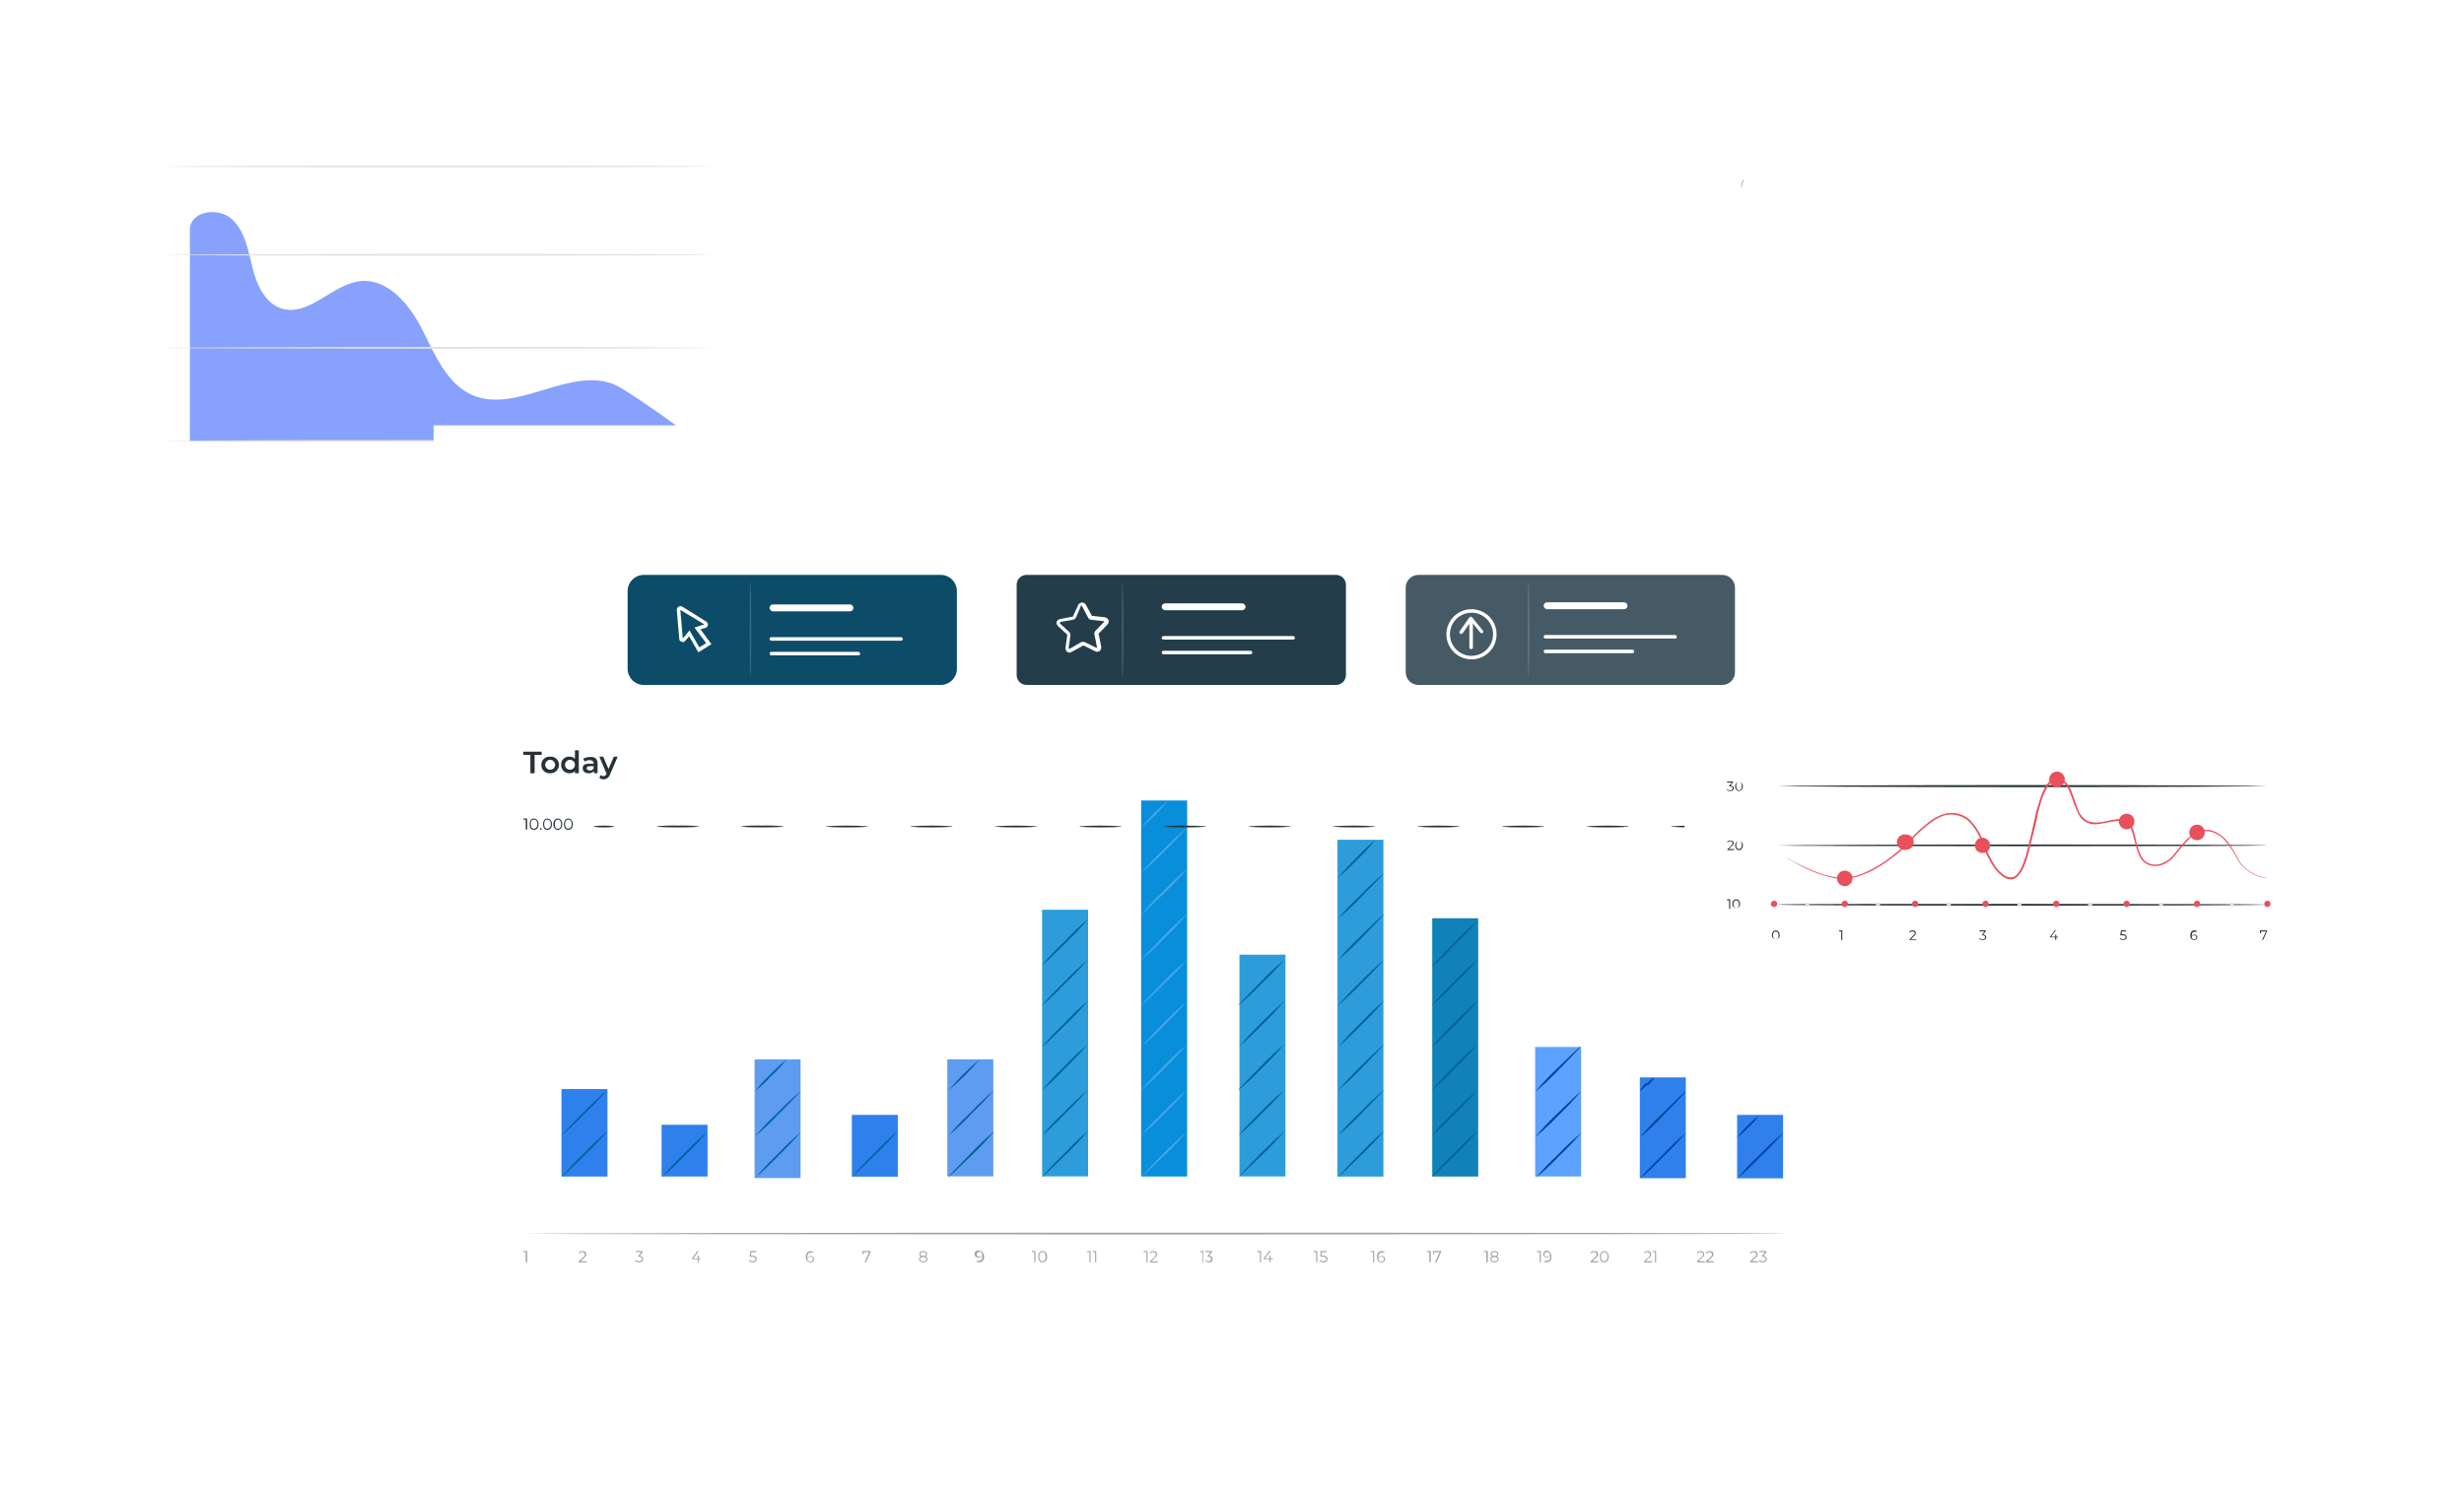 <?xml version="1.0" encoding="UTF-8"?> <svg xmlns="http://www.w3.org/2000/svg" width="130" height="79" viewBox="0 0 130 79" fill="none"> <g filter="url(#filter0_d_10_5502)"> <path d="M40.602 4.944H6.361V26.136H40.602V4.944Z" fill="white"></path> </g> <path d="M32.354 20.264C29.966 19.368 27.241 21.85 24.909 20.842C23.566 20.245 22.95 18.715 22.278 17.39C21.606 16.065 20.468 14.684 19.012 14.834C17.557 14.983 16.326 16.7 14.889 16.289C13.993 16.028 13.545 15.039 13.321 14.125C13.097 13.21 12.93 12.203 12.239 11.568C11.549 10.934 10.13 11.102 10.019 12.035V23.268H36.795C36.795 23.268 33.175 20.581 32.354 20.264Z" fill="#5076FD" fill-opacity="0.68"></path> <path d="M37.505 23.268C37.505 23.287 31.011 23.305 23.006 23.305C15.001 23.305 8.507 23.287 8.507 23.268C8.507 23.249 15.001 23.212 23.006 23.212C31.011 23.212 37.505 23.231 37.505 23.268Z" fill="#E0E0E0"></path> <path d="M37.505 18.36C37.505 18.379 31.011 18.398 23.006 18.398C15.001 18.398 8.507 18.379 8.507 18.36C8.507 18.342 15.001 18.304 23.006 18.304C31.011 18.304 37.505 18.323 37.505 18.36Z" fill="#E0E0E0"></path> <path d="M37.505 13.453C37.505 13.472 31.011 13.49 23.006 13.49C15.001 13.49 8.507 13.472 8.507 13.453C8.507 13.434 15.001 13.397 23.006 13.397C31.011 13.397 37.505 13.415 37.505 13.453Z" fill="#E0E0E0"></path> <path d="M37.505 8.788C37.505 8.807 31.011 8.825 23.006 8.825C15.001 8.825 8.507 8.807 8.507 8.788C8.507 8.769 15.001 8.732 23.006 8.732C31.011 8.732 37.505 8.751 37.505 8.788Z" fill="#E0E0E0"></path> <g filter="url(#filter1_d_10_5502)"> <path d="M102.456 20.944H22.877V70.944H102.456V20.944Z" fill="white"></path> </g> <path d="M94.075 58.826H91.649V62.174H94.075V58.826Z" fill="#2F80ED"></path> <path d="M88.943 56.848H86.518V62.166H88.943V56.848Z" fill="#2F80ED"></path> <path d="M83.42 55.243H80.994V62.075H83.42V55.243Z" fill="#5DA2FF"></path> <path d="M32.049 57.464H29.623V62.08H32.049V57.464Z" fill="#2F80ED"></path> <path d="M37.33 59.348H34.904V62.077H37.33V59.348Z" fill="#2F80ED"></path> <path d="M42.238 55.897H39.812V62.157H42.238V55.897Z" fill="#2F80ED" fill-opacity="0.77"></path> <path d="M47.369 58.826H44.943V62.086H47.369V58.826Z" fill="#2F80ED"></path> <path d="M52.407 55.897H49.981V62.069H52.407V55.897Z" fill="#2F80ED" fill-opacity="0.77"></path> <path d="M57.408 48.003H54.982V62.071H57.408V48.003Z" fill="#2D9CDB"></path> <path d="M62.633 42.237H60.207V62.077H62.633V42.237Z" fill="#088EDB"></path> <path d="M67.82 50.373H65.394V62.073H67.82V50.373Z" fill="#2D9CDB"></path> <path d="M77.99 48.451H75.564V62.078H77.99V48.451Z" fill="#1082B9"></path> <path d="M72.989 44.309H70.564V62.082H72.989V44.309Z" fill="#2D9CDB"></path> <path d="M27.982 39.83H27.608V39.662H28.579V39.83H28.206V40.801H27.982V39.83Z" fill="#263238"></path> <path d="M28.56 40.353C28.56 40.293 28.572 40.234 28.596 40.179C28.62 40.125 28.655 40.076 28.699 40.035C28.742 39.995 28.794 39.964 28.851 39.945C28.907 39.926 28.967 39.919 29.026 39.924C29.086 39.919 29.146 39.926 29.202 39.945C29.259 39.964 29.311 39.995 29.354 40.035C29.398 40.076 29.433 40.125 29.457 40.179C29.481 40.234 29.493 40.293 29.493 40.353C29.493 40.413 29.481 40.473 29.457 40.529C29.434 40.584 29.399 40.635 29.355 40.676C29.312 40.718 29.26 40.751 29.204 40.772C29.147 40.794 29.087 40.803 29.026 40.801C28.965 40.806 28.904 40.798 28.846 40.778C28.788 40.758 28.736 40.725 28.692 40.683C28.647 40.64 28.613 40.589 28.59 40.532C28.567 40.475 28.557 40.414 28.56 40.353V40.353ZM29.288 40.353C29.288 40.284 29.26 40.217 29.211 40.168C29.162 40.119 29.096 40.092 29.026 40.092C28.957 40.092 28.891 40.119 28.842 40.168C28.793 40.217 28.765 40.284 28.765 40.353C28.765 40.422 28.793 40.489 28.842 40.538C28.891 40.587 28.957 40.614 29.026 40.614C29.096 40.614 29.162 40.587 29.211 40.538C29.26 40.489 29.288 40.422 29.288 40.353V40.353Z" fill="#263238"></path> <path d="M30.538 39.588V40.801H30.333V40.689C30.297 40.727 30.254 40.757 30.205 40.776C30.157 40.795 30.105 40.804 30.053 40.801C29.993 40.803 29.934 40.794 29.878 40.772C29.823 40.75 29.772 40.718 29.73 40.675C29.688 40.633 29.655 40.583 29.634 40.527C29.612 40.472 29.602 40.412 29.605 40.353C29.602 40.294 29.612 40.235 29.634 40.181C29.655 40.126 29.689 40.077 29.731 40.036C29.773 39.995 29.824 39.964 29.88 39.945C29.935 39.925 29.994 39.918 30.053 39.924C30.105 39.922 30.156 39.931 30.205 39.95C30.253 39.969 30.296 39.998 30.333 40.036V39.588H30.538ZM30.333 40.353C30.333 40.284 30.305 40.217 30.256 40.168C30.207 40.119 30.141 40.092 30.072 40.092C30.002 40.092 29.936 40.119 29.887 40.168C29.838 40.217 29.81 40.284 29.81 40.353C29.81 40.422 29.838 40.489 29.887 40.538C29.936 40.587 30.002 40.614 30.072 40.614C30.141 40.614 30.207 40.587 30.256 40.538C30.305 40.489 30.333 40.422 30.333 40.353V40.353Z" fill="#263238"></path> <path d="M31.527 40.278V40.801H31.341V40.689C31.306 40.728 31.263 40.758 31.214 40.778C31.166 40.797 31.113 40.805 31.061 40.801C30.874 40.801 30.744 40.707 30.744 40.539C30.744 40.371 30.837 40.297 31.098 40.297H31.322C31.322 40.166 31.247 40.11 31.117 40.11C31.023 40.102 30.93 40.128 30.856 40.185L30.762 40.036C30.877 39.974 31.005 39.942 31.136 39.942C31.378 39.924 31.527 40.036 31.527 40.278ZM31.322 40.521V40.428H31.117C30.986 40.428 30.949 40.483 30.949 40.539C30.949 40.596 31.005 40.651 31.117 40.651C31.161 40.658 31.206 40.648 31.244 40.624C31.281 40.6 31.309 40.563 31.322 40.521Z" fill="#263238"></path> <path d="M32.59 39.924L32.18 40.875C32.162 40.93 32.132 40.98 32.091 41.02C32.05 41.06 31.999 41.09 31.944 41.107C31.889 41.123 31.831 41.126 31.774 41.115C31.718 41.104 31.665 41.079 31.62 41.043L31.695 40.894C31.715 40.913 31.738 40.928 31.764 40.937C31.789 40.947 31.817 40.951 31.844 40.95C31.919 40.95 31.956 40.913 31.993 40.838V40.801L31.62 39.924H31.825L32.105 40.577L32.385 39.924H32.59Z" fill="#263238"></path> <path d="M27.814 66.01V66.607H27.739V66.066H27.608V66.01H27.814Z" fill="#A0A0A0"></path> <path d="M30.949 66.551V66.607H30.538V66.551L30.781 66.327C30.855 66.253 30.855 66.215 30.855 66.178C30.855 66.141 30.818 66.066 30.725 66.066C30.695 66.062 30.665 66.067 30.639 66.081C30.612 66.094 30.59 66.115 30.576 66.141L30.52 66.103C30.573 66.047 30.647 66.013 30.725 66.01C30.855 66.01 30.93 66.066 30.93 66.178C30.93 66.29 30.911 66.271 30.837 66.346L30.631 66.551H30.949Z" fill="#A0A0A0"></path> <path d="M33.934 66.439C33.934 66.533 33.859 66.607 33.729 66.607C33.648 66.606 33.57 66.58 33.505 66.533L33.542 66.477C33.593 66.524 33.66 66.55 33.729 66.551C33.822 66.551 33.878 66.495 33.878 66.439C33.878 66.383 33.822 66.309 33.71 66.309H33.673V66.271L33.841 66.066H33.542V66.01H33.915V66.066L33.748 66.271C33.771 66.269 33.795 66.271 33.818 66.278C33.84 66.286 33.861 66.297 33.879 66.313C33.896 66.329 33.91 66.349 33.92 66.37C33.929 66.392 33.934 66.416 33.934 66.439Z" fill="#A0A0A0"></path> <path d="M36.976 66.439H36.864V66.607H36.808V66.439H36.509V66.402L36.789 66.01H36.864L36.584 66.402H36.808V66.253H36.864V66.402H36.976V66.439Z" fill="#A0A0A0"></path> <path d="M39.924 66.421C39.924 66.533 39.868 66.607 39.719 66.607C39.644 66.606 39.572 66.58 39.514 66.533L39.551 66.477C39.595 66.522 39.655 66.549 39.719 66.551C39.812 66.551 39.868 66.495 39.868 66.439C39.868 66.383 39.831 66.309 39.682 66.309H39.551L39.588 66.01H39.906V66.066H39.644L39.607 66.253H39.682C39.868 66.253 39.924 66.327 39.924 66.421Z" fill="#A0A0A0"></path> <path d="M42.947 66.421C42.95 66.446 42.947 66.471 42.939 66.495C42.931 66.519 42.917 66.541 42.899 66.559C42.881 66.577 42.859 66.591 42.835 66.599C42.811 66.608 42.786 66.61 42.76 66.607C42.593 66.607 42.518 66.495 42.518 66.309C42.512 66.271 42.515 66.233 42.526 66.197C42.537 66.161 42.555 66.128 42.58 66.099C42.605 66.071 42.635 66.048 42.67 66.033C42.704 66.017 42.741 66.01 42.779 66.01L42.91 66.047V66.085H42.798C42.667 66.085 42.593 66.159 42.593 66.327V66.365C42.612 66.334 42.64 66.309 42.673 66.293C42.706 66.276 42.742 66.269 42.779 66.271C42.821 66.271 42.861 66.286 42.892 66.314C42.923 66.341 42.942 66.379 42.947 66.421V66.421ZM42.891 66.421C42.891 66.346 42.835 66.309 42.742 66.309C42.648 66.309 42.593 66.365 42.593 66.421C42.593 66.46 42.608 66.498 42.636 66.526C42.664 66.554 42.702 66.57 42.742 66.57C42.781 66.57 42.819 66.554 42.847 66.526C42.875 66.498 42.891 66.46 42.891 66.421Z" fill="#A0A0A0"></path> <path d="M45.932 66.01V66.066L45.69 66.607H45.615L45.858 66.066H45.559V66.178H45.503V66.01H45.932Z" fill="#A0A0A0"></path> <path d="M27.814 43.189V43.768H27.739V43.245H27.608V43.189H27.814Z" fill="#263238"></path> <path d="M27.945 43.488C27.945 43.301 28.038 43.189 28.169 43.189C28.299 43.189 28.411 43.301 28.411 43.488C28.411 43.674 28.318 43.786 28.169 43.786C28.02 43.786 27.945 43.674 27.945 43.488ZM28.355 43.488C28.355 43.32 28.281 43.245 28.169 43.245C28.057 43.245 28.001 43.32 28.001 43.488C28.001 43.656 28.075 43.73 28.169 43.73C28.262 43.73 28.355 43.637 28.355 43.488Z" fill="#263238"></path> <path d="M28.486 43.73L28.523 43.693C28.56 43.693 28.579 43.711 28.579 43.73C28.579 43.745 28.573 43.759 28.562 43.77C28.552 43.78 28.538 43.786 28.523 43.786C28.505 43.786 28.486 43.749 28.486 43.73Z" fill="#263238"></path> <path d="M28.654 43.488C28.654 43.301 28.747 43.189 28.878 43.189C29.008 43.189 29.12 43.301 29.12 43.488C29.12 43.674 29.027 43.786 28.878 43.786C28.728 43.786 28.654 43.674 28.654 43.488ZM29.064 43.488C29.064 43.32 28.99 43.245 28.878 43.245C28.766 43.245 28.71 43.32 28.71 43.488C28.71 43.656 28.784 43.73 28.878 43.73C28.971 43.73 29.064 43.637 29.064 43.488V43.488Z" fill="#263238"></path> <path d="M29.195 43.488C29.195 43.301 29.307 43.189 29.437 43.189C29.568 43.189 29.661 43.301 29.661 43.488C29.661 43.674 29.568 43.786 29.437 43.786C29.307 43.786 29.195 43.674 29.195 43.488ZM29.605 43.488C29.605 43.32 29.531 43.245 29.437 43.245C29.344 43.245 29.27 43.32 29.27 43.488C29.27 43.656 29.325 43.73 29.437 43.73C29.549 43.73 29.605 43.637 29.605 43.488V43.488Z" fill="#263238"></path> <path d="M29.754 43.488C29.754 43.301 29.848 43.189 29.978 43.189C30.109 43.189 30.221 43.301 30.221 43.488C30.221 43.674 30.128 43.786 29.978 43.786C29.829 43.786 29.754 43.674 29.754 43.488ZM30.165 43.488C30.165 43.32 30.09 43.245 29.978 43.245C29.866 43.245 29.81 43.32 29.81 43.488C29.81 43.656 29.885 43.73 29.978 43.73C30.072 43.73 30.165 43.637 30.165 43.488V43.488Z" fill="#263238"></path> <path d="M48.937 66.439C48.937 66.533 48.843 66.607 48.713 66.607C48.582 66.607 48.489 66.533 48.489 66.439C48.488 66.405 48.498 66.372 48.519 66.345C48.539 66.318 48.568 66.299 48.601 66.29C48.573 66.282 48.549 66.264 48.532 66.241C48.515 66.217 48.506 66.188 48.508 66.159C48.508 66.066 48.582 66.01 48.713 66.01C48.843 66.01 48.918 66.066 48.918 66.159C48.919 66.188 48.911 66.217 48.894 66.241C48.877 66.264 48.853 66.282 48.825 66.29C48.858 66.299 48.886 66.318 48.907 66.345C48.927 66.372 48.938 66.405 48.937 66.439V66.439ZM48.881 66.439C48.881 66.365 48.806 66.327 48.713 66.327C48.62 66.327 48.545 66.365 48.545 66.439C48.545 66.514 48.601 66.551 48.713 66.551C48.825 66.551 48.881 66.514 48.881 66.439V66.439ZM48.713 66.271C48.806 66.271 48.862 66.234 48.862 66.159C48.862 66.085 48.806 66.066 48.713 66.066C48.62 66.066 48.563 66.103 48.563 66.159C48.563 66.215 48.62 66.271 48.713 66.271Z" fill="#A0A0A0"></path> <path d="M51.922 66.308C51.928 66.347 51.925 66.387 51.913 66.425C51.901 66.462 51.881 66.497 51.854 66.525C51.827 66.554 51.794 66.576 51.758 66.591C51.721 66.605 51.681 66.61 51.642 66.607L51.512 66.57V66.532H51.624C51.754 66.532 51.829 66.458 51.829 66.29V66.253C51.814 66.283 51.789 66.309 51.76 66.326C51.73 66.342 51.695 66.349 51.661 66.346C51.633 66.355 51.603 66.358 51.574 66.353C51.545 66.348 51.517 66.337 51.493 66.32C51.469 66.302 51.45 66.28 51.436 66.253C51.423 66.227 51.416 66.198 51.416 66.169C51.416 66.139 51.423 66.11 51.436 66.084C51.45 66.058 51.469 66.035 51.493 66.017C51.517 66 51.545 65.989 51.574 65.984C51.603 65.98 51.633 65.982 51.661 65.991C51.829 66.01 51.922 66.122 51.922 66.308ZM51.829 66.197C51.829 66.157 51.813 66.119 51.785 66.091C51.757 66.063 51.719 66.047 51.679 66.047C51.64 66.047 51.602 66.063 51.574 66.091C51.546 66.119 51.53 66.157 51.53 66.197C51.53 66.271 51.586 66.308 51.679 66.308C51.773 66.308 51.829 66.253 51.829 66.197V66.197Z" fill="#A0A0A0"></path> <path d="M54.628 66.01V66.607H54.572V66.066H54.441V66.01H54.628Z" fill="#A0A0A0"></path> <path d="M54.777 66.309C54.777 66.122 54.871 66.01 55.001 66.01C55.132 66.01 55.244 66.122 55.244 66.309C55.244 66.495 55.132 66.607 55.001 66.607C54.871 66.607 54.777 66.495 54.777 66.309ZM55.169 66.309C55.169 66.159 55.113 66.066 55.001 66.066C54.889 66.066 54.833 66.159 54.833 66.309C54.833 66.458 54.908 66.551 55.001 66.551C55.095 66.551 55.169 66.458 55.169 66.309Z" fill="#A0A0A0"></path> <path d="M57.539 66.01V66.607H57.483V66.066H57.352V66.01H57.539Z" fill="#A0A0A0"></path> <path d="M57.837 66.01V66.607H57.782V66.066H57.651V66.01H57.837Z" fill="#A0A0A0"></path> <path d="M60.543 66.01V66.607H60.487V66.066H60.338V66.01H60.543Z" fill="#A0A0A0"></path> <path d="M61.084 66.551V66.607H60.673V66.551L60.916 66.327C60.972 66.253 60.991 66.215 60.991 66.178C60.991 66.141 60.935 66.066 60.86 66.066C60.828 66.063 60.796 66.068 60.766 66.081C60.737 66.094 60.711 66.115 60.692 66.141L60.655 66.103C60.679 66.072 60.71 66.048 60.746 66.031C60.782 66.015 60.821 66.008 60.86 66.01C60.972 66.01 61.047 66.066 61.047 66.178C61.047 66.29 61.028 66.271 60.953 66.346L60.748 66.551H61.084Z" fill="#A0A0A0"></path> <path d="M63.491 66.01V66.607H63.454V66.066H63.323V66.01H63.491Z" fill="#A0A0A0"></path> <path d="M63.976 66.439C63.976 66.463 63.971 66.487 63.962 66.508C63.952 66.53 63.938 66.549 63.921 66.565C63.903 66.581 63.882 66.593 63.86 66.6C63.837 66.608 63.813 66.61 63.79 66.607C63.72 66.606 63.654 66.58 63.603 66.533V66.477C63.647 66.522 63.707 66.549 63.771 66.551C63.803 66.552 63.833 66.54 63.857 66.52C63.881 66.499 63.897 66.471 63.902 66.439C63.902 66.365 63.864 66.309 63.752 66.309H63.715V66.271L63.864 66.066H63.603V66.01H63.939V66.066L63.79 66.271C63.814 66.265 63.839 66.264 63.863 66.27C63.888 66.276 63.91 66.288 63.929 66.304C63.947 66.321 63.961 66.342 63.97 66.366C63.978 66.389 63.98 66.415 63.976 66.439V66.439Z" fill="#A0A0A0"></path> <path d="M66.533 66.01V66.607H66.477V66.066H66.328V66.01H66.533Z" fill="#A0A0A0"></path> <path d="M67.167 66.439H67.037V66.607H66.981V66.439H66.664V66.402L66.962 66.01H67.037L66.738 66.402H66.981V66.253H67.037V66.402H67.167V66.439Z" fill="#A0A0A0"></path> <path d="M69.5 66.01V66.607H69.444V66.066H69.313V66.01H69.5Z" fill="#A0A0A0"></path> <path d="M70.041 66.421C70.041 66.447 70.036 66.473 70.025 66.497C70.015 66.521 69.999 66.542 69.98 66.56C69.961 66.577 69.938 66.591 69.913 66.599C69.888 66.607 69.862 66.61 69.836 66.607C69.755 66.606 69.677 66.58 69.612 66.533L69.649 66.477C69.693 66.522 69.754 66.549 69.817 66.551C69.929 66.551 69.985 66.495 69.985 66.439C69.985 66.383 69.929 66.309 69.78 66.309H69.668V66.01H69.985V66.066H69.724V66.253H69.798C69.966 66.253 70.041 66.327 70.041 66.421Z" fill="#A0A0A0"></path> <path d="M72.504 66.01V66.607H72.448V66.066H72.317V66.01H72.504Z" fill="#A0A0A0"></path> <path d="M73.082 66.421C73.083 66.447 73.077 66.473 73.067 66.497C73.056 66.521 73.041 66.542 73.021 66.56C73.002 66.577 72.979 66.591 72.954 66.599C72.93 66.607 72.903 66.61 72.877 66.607C72.728 66.607 72.653 66.495 72.653 66.309C72.653 66.122 72.747 66.01 72.915 66.01L73.045 66.047V66.085H72.933C72.803 66.085 72.728 66.159 72.728 66.327V66.365C72.748 66.334 72.776 66.309 72.808 66.293C72.841 66.276 72.878 66.269 72.915 66.271C72.956 66.271 72.996 66.286 73.027 66.314C73.058 66.341 73.078 66.379 73.082 66.421V66.421ZM73.026 66.421C73.026 66.346 72.971 66.309 72.877 66.309C72.784 66.309 72.728 66.365 72.728 66.421C72.728 66.46 72.744 66.498 72.772 66.526C72.8 66.554 72.838 66.57 72.877 66.57C72.917 66.57 72.955 66.554 72.983 66.526C73.011 66.498 73.026 66.46 73.026 66.421Z" fill="#A0A0A0"></path> <path d="M75.489 66.01V66.607H75.415V66.066H75.284V66.01H75.489Z" fill="#A0A0A0"></path> <path d="M76.031 66.01V66.066L75.788 66.607H75.713L75.956 66.066H75.657V66.178H75.602V66.01H76.031Z" fill="#A0A0A0"></path> <path d="M78.494 66.01V66.607H78.419V66.066H78.289V66.01H78.494Z" fill="#A0A0A0"></path> <path d="M79.072 66.439C79.072 66.533 78.979 66.607 78.849 66.607C78.718 66.607 78.625 66.533 78.625 66.439C78.624 66.405 78.634 66.372 78.654 66.345C78.675 66.318 78.704 66.299 78.737 66.29C78.709 66.282 78.684 66.264 78.668 66.241C78.651 66.217 78.642 66.188 78.643 66.159C78.643 66.066 78.718 66.01 78.849 66.01C78.979 66.01 79.054 66.066 79.054 66.159C79.055 66.188 79.046 66.217 79.029 66.241C79.013 66.264 78.988 66.282 78.96 66.29C78.993 66.299 79.022 66.318 79.043 66.345C79.063 66.372 79.073 66.405 79.072 66.439V66.439ZM79.016 66.439C79.016 66.365 78.942 66.327 78.849 66.327C78.755 66.327 78.681 66.365 78.681 66.439C78.681 66.514 78.737 66.551 78.849 66.551C78.96 66.551 79.016 66.514 79.016 66.439V66.439ZM78.849 66.271C78.942 66.271 78.998 66.234 78.998 66.159C78.998 66.085 78.942 66.066 78.849 66.066C78.755 66.066 78.699 66.103 78.699 66.159C78.699 66.215 78.755 66.271 78.849 66.271Z" fill="#A0A0A0"></path> <path d="M81.293 66.01V66.607H81.237V66.066H81.087V66.01H81.293Z" fill="#A0A0A0"></path> <path d="M81.852 66.309C81.858 66.346 81.855 66.384 81.844 66.42C81.834 66.456 81.815 66.49 81.79 66.518C81.766 66.546 81.735 66.569 81.7 66.584C81.666 66.6 81.629 66.608 81.591 66.607L81.442 66.57L81.479 66.533H81.591C81.703 66.533 81.796 66.458 81.796 66.29V66.253C81.775 66.282 81.747 66.306 81.715 66.322C81.682 66.339 81.646 66.347 81.61 66.346C81.586 66.349 81.562 66.346 81.54 66.339C81.517 66.332 81.496 66.32 81.479 66.304C81.461 66.288 81.447 66.269 81.437 66.247C81.428 66.225 81.423 66.202 81.423 66.178C81.42 66.153 81.423 66.127 81.431 66.103C81.439 66.079 81.453 66.057 81.471 66.04C81.489 66.022 81.511 66.008 81.535 65.999C81.559 65.991 81.584 65.989 81.61 65.992C81.759 66.01 81.852 66.122 81.852 66.309ZM81.778 66.197C81.778 66.122 81.722 66.066 81.61 66.066C81.592 66.063 81.573 66.064 81.556 66.069C81.539 66.075 81.523 66.084 81.51 66.097C81.497 66.11 81.487 66.126 81.482 66.143C81.477 66.16 81.476 66.179 81.479 66.197C81.479 66.271 81.535 66.309 81.628 66.309C81.722 66.309 81.778 66.253 81.778 66.197V66.197Z" fill="#A0A0A0"></path> <path d="M84.335 66.551V66.607H83.924V66.551L84.166 66.327C84.241 66.253 84.241 66.215 84.241 66.178C84.241 66.141 84.204 66.066 84.111 66.066C84.081 66.062 84.051 66.067 84.025 66.081C83.998 66.094 83.976 66.115 83.961 66.141L83.905 66.103C83.959 66.047 84.032 66.013 84.111 66.01C84.241 66.01 84.316 66.066 84.316 66.178C84.316 66.29 84.297 66.271 84.222 66.346L84.017 66.551H84.335Z" fill="#A0A0A0"></path> <path d="M84.409 66.309C84.409 66.122 84.502 66.01 84.633 66.01C84.763 66.01 84.875 66.122 84.875 66.309C84.875 66.495 84.782 66.607 84.633 66.607C84.483 66.607 84.409 66.495 84.409 66.309ZM84.819 66.309C84.819 66.159 84.745 66.066 84.633 66.066C84.521 66.066 84.465 66.159 84.465 66.309C84.465 66.458 84.539 66.551 84.633 66.551C84.726 66.551 84.819 66.458 84.819 66.309Z" fill="#A0A0A0"></path> <path d="M87.152 66.551V66.607H86.741V66.551L86.984 66.327C87.04 66.253 87.058 66.215 87.058 66.178C87.058 66.141 87.003 66.066 86.909 66.066C86.88 66.064 86.851 66.07 86.825 66.083C86.799 66.097 86.776 66.116 86.76 66.141L86.723 66.103C86.747 66.072 86.778 66.048 86.814 66.031C86.85 66.015 86.889 66.008 86.928 66.01C87.04 66.01 87.115 66.066 87.115 66.178C87.115 66.29 87.096 66.271 87.021 66.346L86.816 66.551H87.152Z" fill="#A0A0A0"></path> <path d="M87.376 66.01V66.607H87.32V66.066H87.189V66.01H87.376Z" fill="#A0A0A0"></path> <path d="M89.951 66.551V66.607H89.54V66.551L89.783 66.327C89.857 66.253 89.857 66.215 89.857 66.178C89.857 66.141 89.82 66.066 89.727 66.066C89.695 66.063 89.662 66.068 89.633 66.081C89.603 66.094 89.578 66.115 89.559 66.141L89.522 66.103C89.547 66.074 89.578 66.05 89.614 66.034C89.649 66.017 89.688 66.009 89.727 66.01C89.839 66.01 89.913 66.066 89.913 66.178C89.913 66.29 89.913 66.271 89.82 66.346L89.633 66.551H89.951Z" fill="#A0A0A0"></path> <path d="M90.417 66.551V66.607H90.006V66.551L90.249 66.327C90.324 66.253 90.324 66.215 90.324 66.178C90.324 66.141 90.286 66.066 90.193 66.066C90.164 66.064 90.135 66.07 90.109 66.084C90.082 66.097 90.06 66.116 90.044 66.141L89.988 66.103C90.041 66.047 90.115 66.013 90.193 66.01C90.324 66.01 90.398 66.066 90.398 66.178C90.398 66.29 90.38 66.271 90.305 66.346L90.1 66.551H90.417Z" fill="#A0A0A0"></path> <path d="M92.75 66.551V66.607H92.34V66.551L92.582 66.327C92.657 66.253 92.675 66.215 92.675 66.178C92.675 66.141 92.619 66.066 92.526 66.066C92.497 66.064 92.468 66.07 92.442 66.084C92.415 66.097 92.393 66.116 92.377 66.141L92.321 66.103C92.38 66.044 92.461 66.01 92.545 66.01C92.657 66.01 92.731 66.066 92.731 66.178C92.731 66.29 92.713 66.271 92.638 66.346L92.433 66.551H92.75Z" fill="#A0A0A0"></path> <path d="M93.216 66.439C93.216 66.533 93.142 66.607 93.011 66.607C92.93 66.606 92.852 66.58 92.787 66.533L92.824 66.477C92.875 66.524 92.942 66.55 93.011 66.551C93.104 66.551 93.16 66.495 93.16 66.439C93.16 66.383 93.104 66.309 92.992 66.309H92.955V66.271L93.123 66.066H92.824V66.01H93.198V66.066L93.03 66.271C93.053 66.269 93.077 66.271 93.1 66.278C93.122 66.286 93.143 66.297 93.161 66.313C93.178 66.329 93.192 66.349 93.202 66.37C93.212 66.392 93.216 66.416 93.216 66.439V66.439Z" fill="#A0A0A0"></path> <path d="M94.336 65.096C94.336 65.114 79.389 65.133 60.972 65.133C42.555 65.133 27.608 65.114 27.608 65.096C27.608 65.077 42.536 65.04 60.972 65.04C79.408 65.04 94.336 65.058 94.336 65.096Z" fill="#A0A0A0"></path> <path d="M32.423 43.6C32.423 43.637 32.18 43.656 31.863 43.656C31.546 43.656 31.303 43.637 31.303 43.6C31.675 43.55 32.051 43.55 32.423 43.6V43.6Z" fill="#263238"></path> <path d="M36.882 43.6C36.882 43.637 36.378 43.656 35.763 43.656C35.147 43.656 34.643 43.637 34.643 43.6C35.015 43.564 35.389 43.551 35.763 43.562C36.136 43.551 36.51 43.564 36.882 43.6V43.6Z" fill="#263238"></path> <path d="M41.342 43.6C41.342 43.637 40.838 43.656 40.223 43.656C39.607 43.656 39.103 43.637 39.103 43.6C39.475 43.564 39.849 43.551 40.223 43.562C40.596 43.551 40.97 43.564 41.342 43.6V43.6Z" fill="#263238"></path> <path d="M45.802 43.6C45.802 43.637 45.298 43.656 44.682 43.656C44.066 43.656 43.562 43.637 43.562 43.6C44.308 43.55 45.056 43.55 45.802 43.6V43.6Z" fill="#263238"></path> <path d="M50.262 43.6C50.262 43.637 49.758 43.656 49.142 43.656C48.526 43.656 48.023 43.637 48.023 43.6C48.768 43.55 49.516 43.55 50.262 43.6V43.6Z" fill="#263238"></path> <path d="M54.721 43.6C54.721 43.637 54.217 43.656 53.602 43.656C52.986 43.656 52.482 43.637 52.482 43.6C53.227 43.55 53.975 43.55 54.721 43.6Z" fill="#263238"></path> <path d="M59.181 43.6C59.181 43.637 58.677 43.656 58.061 43.656C57.445 43.656 56.941 43.637 56.941 43.6C57.687 43.55 58.435 43.55 59.181 43.6Z" fill="#263238"></path> <path d="M63.641 43.6C63.641 43.637 63.137 43.656 62.521 43.656C61.905 43.656 61.401 43.637 61.401 43.6C62.147 43.55 62.895 43.55 63.641 43.6Z" fill="#263238"></path> <path d="M68.1 43.6C68.1 43.637 67.596 43.656 66.98 43.656C66.365 43.656 65.861 43.637 65.861 43.6C66.606 43.55 67.354 43.55 68.1 43.6Z" fill="#263238"></path> <path d="M72.56 43.6C72.56 43.637 72.056 43.656 71.44 43.656C70.825 43.656 70.321 43.637 70.321 43.6C71.066 43.55 71.814 43.55 72.56 43.6V43.6Z" fill="#263238"></path> <path d="M77.019 43.6C77.019 43.637 76.516 43.656 75.9 43.656C75.284 43.656 74.78 43.637 74.78 43.6C75.526 43.55 76.274 43.55 77.019 43.6Z" fill="#263238"></path> <path d="M81.479 43.6C81.479 43.637 80.976 43.656 80.36 43.656C79.744 43.656 79.24 43.637 79.24 43.6C79.986 43.55 80.734 43.55 81.479 43.6Z" fill="#263238"></path> <path d="M85.939 43.6C85.939 43.637 85.435 43.656 84.819 43.656C84.204 43.656 83.7 43.637 83.7 43.6C84.445 43.55 85.193 43.55 85.939 43.6Z" fill="#263238"></path> <path d="M90.399 43.6C90.399 43.637 89.895 43.656 89.279 43.656C88.663 43.656 88.16 43.637 88.16 43.6C88.905 43.55 89.653 43.55 90.399 43.6Z" fill="#263238"></path> <path d="M93.739 43.6C93.739 43.637 93.496 43.656 93.179 43.656C92.862 43.656 92.619 43.637 92.619 43.6C92.991 43.55 93.367 43.55 93.739 43.6V43.6Z" fill="#263238"></path> <path d="M32.068 59.666C31.701 60.105 31.309 60.523 30.893 60.916C30.221 61.569 29.661 62.11 29.643 62.092C30.01 61.652 30.402 61.235 30.818 60.841C31.212 60.425 31.629 60.033 32.068 59.666V59.666Z" fill="#00669F"></path> <path d="M37.33 59.703C36.963 60.142 36.571 60.56 36.154 60.953C35.761 61.369 35.344 61.762 34.904 62.129C35.271 61.689 35.664 61.272 36.08 60.879C36.473 60.462 36.891 60.07 37.33 59.703V59.703Z" fill="#00669F"></path> <path d="M47.369 59.666C47.002 60.105 46.609 60.523 46.194 60.916C45.522 61.569 44.981 62.11 44.962 62.092C45.329 61.652 45.721 61.235 46.138 60.841C46.522 60.423 46.933 60.031 47.369 59.666V59.666Z" fill="#00669F"></path> <path d="M32.031 57.52C31.666 57.955 31.273 58.367 30.855 58.751C30.462 59.167 30.044 59.56 29.605 59.927C29.586 59.908 30.127 59.367 30.78 58.695C31.174 58.279 31.591 57.887 32.031 57.52V57.52Z" fill="#00669F"></path> <path d="M42.275 59.703C41.908 60.142 41.516 60.56 41.1 60.953C40.709 61.365 40.298 61.758 39.868 62.129C40.235 61.689 40.628 61.272 41.044 60.879C41.434 60.466 41.845 60.073 42.275 59.703Z" fill="#00669F"></path> <path d="M42.256 57.557C42.275 57.576 41.734 58.117 41.081 58.789C40.687 59.205 40.27 59.597 39.831 59.964C40.195 59.529 40.588 59.117 41.006 58.733C41.4 58.317 41.817 57.924 42.256 57.557V57.557Z" fill="#00669F"></path> <path d="M41.491 55.915C41.251 56.226 40.983 56.513 40.689 56.773C40.429 57.067 40.141 57.336 39.831 57.576C40.073 57.261 40.341 56.968 40.633 56.699C40.896 56.413 41.183 56.151 41.491 55.915V55.915Z" fill="#00669F"></path> <g opacity="0.6"> <path opacity="0.6" d="M62.651 59.666C62.284 60.105 61.892 60.523 61.476 60.916C60.804 61.569 60.244 62.11 60.226 62.092C60.984 61.234 61.794 60.424 62.651 59.666V59.666Z" fill="#B5D3FD"></path> </g> <g opacity="0.6"> <path opacity="0.6" d="M62.614 57.52C62.244 57.95 61.852 58.361 61.439 58.751C61.045 59.167 60.628 59.56 60.188 59.927C60.559 59.497 60.952 59.086 61.364 58.695C61.757 58.279 62.175 57.887 62.614 57.52V57.52Z" fill="#B5D3FD"></path> </g> <g opacity="0.6"> <path opacity="0.6" d="M62.614 55.113C62.247 55.552 61.855 55.969 61.439 56.363C61.045 56.779 60.628 57.171 60.188 57.538C60.17 57.52 60.711 56.96 61.364 56.288C61.757 55.872 62.175 55.48 62.614 55.113V55.113Z" fill="#B5D3FD"></path> </g> <g opacity="0.6"> <path opacity="0.6" d="M62.651 52.799C62.284 53.238 61.892 53.656 61.476 54.049C61.082 54.465 60.665 54.858 60.226 55.225C60.984 54.367 61.794 53.557 62.651 52.799V52.799Z" fill="#B5D3FD"></path> </g> <g opacity="0.6"> <path opacity="0.6" d="M62.614 50.653C62.249 51.089 61.857 51.5 61.439 51.885C61.045 52.301 60.628 52.693 60.188 53.06C60.17 53.042 60.711 52.501 61.364 51.829C61.757 51.413 62.175 51.02 62.614 50.653Z" fill="#B5D3FD"></path> </g> <g opacity="0.6"> <path opacity="0.6" d="M62.614 48.246C62.247 48.685 61.855 49.103 61.439 49.496C61.045 49.912 60.628 50.305 60.188 50.672C60.17 50.653 60.711 50.093 61.364 49.422C62.017 48.75 62.596 48.227 62.614 48.246Z" fill="#B5D3FD"></path> </g> <path d="M67.783 59.666C67.416 60.105 67.024 60.523 66.608 60.916C65.936 61.569 65.376 62.11 65.357 62.092C66.115 61.234 66.926 60.424 67.783 59.666V59.666Z" fill="#036095"></path> <path d="M67.746 57.52C67.375 57.95 66.983 58.361 66.57 58.751C66.177 59.167 65.759 59.56 65.32 59.927C65.691 59.497 66.083 59.086 66.495 58.695C66.889 58.279 67.306 57.887 67.746 57.52Z" fill="#036095"></path> <path d="M67.746 55.113C67.379 55.552 66.986 55.969 66.57 56.363C66.177 56.779 65.759 57.171 65.32 57.538C65.301 57.52 65.842 56.96 66.495 56.288C66.889 55.872 67.306 55.48 67.746 55.113V55.113Z" fill="#036095"></path> <path d="M67.783 52.799C67.416 53.238 67.024 53.656 66.608 54.049C66.214 54.465 65.797 54.858 65.357 55.225C66.115 54.367 66.926 53.557 67.783 52.799V52.799Z" fill="#036095"></path> <path d="M67.746 50.653C67.381 51.089 66.988 51.5 66.57 51.885C66.177 52.301 65.759 52.693 65.32 53.06C65.301 53.042 65.842 52.501 66.495 51.829C66.889 51.413 67.306 51.02 67.746 50.653Z" fill="#036095"></path> <path d="M77.971 59.666C77.604 60.105 77.212 60.523 76.796 60.916C76.124 61.569 75.583 62.11 75.545 62.092C75.922 61.655 76.321 61.238 76.74 60.841C77.124 60.423 77.536 60.031 77.971 59.666V59.666Z" fill="#036095"></path> <path d="M77.934 57.52C77.564 57.95 77.171 58.361 76.758 58.751C76.374 59.169 75.963 59.562 75.527 59.927C75.891 59.491 76.284 59.08 76.702 58.695C77.092 58.282 77.503 57.89 77.934 57.52V57.52Z" fill="#036095"></path> <path d="M77.934 55.113C77.567 55.552 77.174 55.969 76.758 56.363C76.374 56.781 75.963 57.174 75.527 57.538C75.894 57.099 76.286 56.682 76.702 56.288C77.092 55.875 77.503 55.483 77.934 55.113V55.113Z" fill="#036095"></path> <path d="M77.971 52.799C77.604 53.238 77.212 53.656 76.796 54.049C76.124 54.721 75.583 55.243 75.545 55.225C75.922 54.788 76.321 54.371 76.74 53.974C77.124 53.556 77.536 53.164 77.971 52.799V52.799Z" fill="#036095"></path> <path d="M77.934 50.653C77.569 51.089 77.177 51.5 76.758 51.885C76.374 52.303 75.963 52.696 75.527 53.06C75.897 52.63 76.29 52.219 76.702 51.829C77.092 51.416 77.503 51.023 77.934 50.653V50.653Z" fill="#036095"></path> <path d="M77.934 48.6C77.569 49.036 77.177 49.447 76.758 49.832C76.371 50.253 75.96 50.652 75.527 51.026C75.508 50.989 76.031 50.448 76.702 49.776C77.092 49.363 77.503 48.971 77.934 48.6V48.6Z" fill="#036095"></path> <path d="M57.408 59.666C57.041 60.105 56.649 60.523 56.233 60.916C55.561 61.569 55.02 62.11 54.982 62.092C55.359 61.655 55.758 61.238 56.177 60.841C56.561 60.423 56.973 60.031 57.408 59.666V59.666Z" fill="#036095"></path> <path d="M57.371 57.52C57.001 57.95 56.608 58.361 56.195 58.751C55.811 59.169 55.4 59.562 54.964 59.927C55.329 59.491 55.721 59.08 56.139 58.695C56.529 58.282 56.941 57.89 57.371 57.52V57.52Z" fill="#036095"></path> <path d="M57.371 55.113C57.004 55.552 56.611 55.969 56.195 56.363C55.811 56.781 55.4 57.174 54.964 57.538C55.331 57.099 55.723 56.682 56.139 56.288C56.529 55.875 56.941 55.483 57.371 55.113Z" fill="#036095"></path> <path d="M52.482 59.666C52.115 60.105 51.722 60.523 51.306 60.916C50.635 61.569 50.075 62.11 50.056 62.092C50.038 62.073 50.579 61.513 51.232 60.841C51.625 60.425 52.042 60.033 52.482 59.666V59.666Z" fill="#036095"></path> <path d="M52.445 57.52C52.074 57.95 51.682 58.361 51.269 58.751C50.885 59.169 50.473 59.562 50.038 59.927C50.402 59.491 50.795 59.08 51.213 58.695C51.603 58.282 52.014 57.89 52.445 57.52V57.52Z" fill="#036095"></path> <path d="M51.68 55.897C51.183 56.492 50.634 57.042 50.038 57.539C50.534 56.943 51.084 56.393 51.68 55.897Z" fill="#036095"></path> <path d="M57.408 52.799C57.041 53.238 56.649 53.656 56.233 54.049C55.561 54.721 55.02 55.243 54.982 55.225C55.359 54.788 55.758 54.371 56.177 53.974C56.561 53.556 56.973 53.164 57.408 52.799V52.799Z" fill="#036095"></path> <path d="M57.408 48.488C57.041 48.928 56.649 49.345 56.233 49.739C55.561 50.41 55.02 50.933 54.982 50.914C55.359 50.478 55.758 50.06 56.177 49.664C56.561 49.246 56.973 48.853 57.408 48.488V48.488Z" fill="#036095"></path> <path d="M57.371 50.653C57.006 51.089 56.614 51.5 56.195 51.885C55.811 52.303 55.4 52.696 54.964 53.06C55.334 52.63 55.727 52.219 56.139 51.829C56.529 51.416 56.941 51.023 57.371 50.653V50.653Z" fill="#036095"></path> <path d="M73.026 59.666C72.659 60.105 72.267 60.523 71.851 60.916C71.179 61.569 70.638 62.11 70.619 62.092C70.986 61.652 71.379 61.235 71.795 60.841C72.179 60.423 72.591 60.031 73.026 59.666V59.666Z" fill="#036095"></path> <path d="M73.008 57.52C73.026 57.538 72.485 58.08 71.832 58.751C71.439 59.167 71.021 59.56 70.582 59.927C70.947 59.491 71.339 59.08 71.758 58.695C72.151 58.279 72.568 57.887 73.008 57.52Z" fill="#036095"></path> <path d="M73.008 55.113C73.026 55.131 72.485 55.691 71.832 56.363C71.439 56.779 71.021 57.171 70.582 57.538C71.34 56.681 72.15 55.871 73.008 55.113V55.113Z" fill="#036095"></path> <path d="M73.026 52.799C72.659 53.238 72.267 53.656 71.851 54.049C71.461 54.462 71.05 54.854 70.619 55.225C70.986 54.785 71.379 54.368 71.795 53.974C72.179 53.556 72.591 53.164 73.026 52.799V52.799Z" fill="#036095"></path> <path d="M73.008 50.653C72.637 51.083 72.245 51.494 71.832 51.885C71.439 52.301 71.021 52.693 70.582 53.06C70.952 52.63 71.345 52.219 71.758 51.829C72.151 51.413 72.568 51.02 73.008 50.653Z" fill="#036095"></path> <path d="M73.008 48.246C73.026 48.265 72.485 48.825 71.832 49.496C71.439 49.912 71.021 50.305 70.582 50.672C70.949 50.232 71.342 49.815 71.758 49.422C72.429 48.769 72.989 48.227 73.008 48.246Z" fill="#036095"></path> <path d="M73.008 46.081C73.026 46.1 72.485 46.641 71.832 47.313C71.439 47.729 71.021 48.121 70.582 48.489C70.947 48.053 71.339 47.642 71.758 47.257C72.151 46.841 72.568 46.449 73.008 46.081V46.081Z" fill="#036095"></path> <path d="M72.579 44.309C72.28 44.68 71.956 45.029 71.608 45.354C71.286 45.698 70.944 46.022 70.582 46.324C70.88 45.953 71.205 45.604 71.552 45.279C71.868 44.929 72.212 44.605 72.579 44.309V44.309Z" fill="#036095"></path> <g opacity="0.6"> <path opacity="0.6" d="M62.651 45.82C62.284 46.26 61.892 46.677 61.476 47.071C60.804 47.724 60.244 48.265 60.226 48.246C60.593 47.807 60.985 47.389 61.401 46.996C61.794 46.58 62.212 46.187 62.651 45.82Z" fill="#B5D3FD"></path> </g> <g opacity="0.6"> <path opacity="0.6" d="M62.614 43.674C62.244 44.105 61.852 44.516 61.439 44.906C61.045 45.322 60.628 45.714 60.188 46.081C60.559 45.651 60.952 45.24 61.364 44.85C61.757 44.434 62.175 44.041 62.614 43.674V43.674Z" fill="#B5D3FD"></path> </g> <g opacity="0.6"> <path opacity="0.6" d="M61.644 42.237C61.21 42.771 60.722 43.259 60.188 43.693C60.623 43.159 61.11 42.672 61.644 42.237V42.237Z" fill="#B5D3FD"></path> </g> <path d="M83.439 59.759C83.068 60.19 82.676 60.601 82.263 60.991C81.87 61.407 81.452 61.799 81.013 62.166C81.377 61.731 81.77 61.319 82.188 60.935C82.582 60.519 82.999 60.126 83.439 59.759V59.759Z" fill="#004097"></path> <path d="M83.401 57.594C83.034 58.034 82.642 58.451 82.226 58.845C81.832 59.261 81.415 59.653 80.976 60.02C81.343 59.581 81.735 59.163 82.151 58.77C82.823 58.117 83.383 57.576 83.401 57.594Z" fill="#004097"></path> <path d="M83.383 55.225C83.401 55.243 82.879 55.785 82.226 56.456C81.832 56.872 81.415 57.265 80.976 57.632C81.343 57.192 81.735 56.775 82.151 56.382C82.823 55.728 83.364 55.206 83.383 55.225Z" fill="#004097"></path> <path d="M88.962 59.759C88.591 60.19 88.199 60.601 87.786 60.991C87.396 61.403 86.985 61.796 86.555 62.166C86.517 62.148 87.058 61.588 87.73 60.935C88.115 60.516 88.526 60.124 88.962 59.759V59.759Z" fill="#004097"></path> <path d="M88.925 57.594C88.962 57.613 88.421 58.173 87.749 58.845C87.365 59.263 86.953 59.656 86.518 60.02C86.885 59.581 87.277 59.163 87.693 58.77C88.365 58.117 88.906 57.576 88.925 57.594Z" fill="#004097"></path> <path d="M87.282 56.867C87.261 56.916 87.229 56.961 87.189 56.997L87.077 57.128L87.003 57.203L86.965 57.24H86.928L86.853 57.165L86.928 57.24H86.891L86.853 57.277L86.779 57.352L86.648 57.464L86.517 57.557C86.499 57.538 86.536 57.482 86.611 57.408L86.723 57.277L86.779 57.203L86.835 57.165H86.872C86.797 57.109 86.947 57.258 86.928 57.24L86.853 57.165H86.891L86.947 57.128L87.021 57.053L87.133 56.941C87.227 56.885 87.264 56.848 87.282 56.867Z" fill="#004097"></path> <path d="M94.093 59.759C93.723 60.19 93.331 60.601 92.918 60.991C92.524 61.407 92.107 61.799 91.668 62.166C92.032 61.731 92.425 61.319 92.843 60.935C93.236 60.519 93.654 60.126 94.093 59.759V59.759Z" fill="#004097"></path> <path d="M92.806 58.845C92.645 59.078 92.457 59.291 92.246 59.479C92.064 59.684 91.857 59.865 91.63 60.02C91.984 59.592 92.378 59.198 92.806 58.845V58.845Z" fill="#004097"></path> <path d="M49.627 30.333H33.972C33.498 30.333 33.113 30.717 33.113 31.191V35.283C33.113 35.757 33.498 36.141 33.972 36.141H49.627C50.101 36.141 50.486 35.757 50.486 35.283V31.191C50.486 30.717 50.101 30.333 49.627 30.333Z" fill="#0C4C68"></path> <path d="M36.845 34.419L36.36 33.579L36.155 33.803C36.147 33.82 36.136 33.835 36.122 33.847C36.108 33.859 36.092 33.868 36.074 33.873C36.056 33.878 36.038 33.88 36.02 33.877C36.002 33.875 35.984 33.869 35.968 33.859C35.932 33.855 35.899 33.837 35.875 33.809C35.851 33.782 35.837 33.746 35.838 33.71L35.707 32.199C35.706 32.162 35.714 32.126 35.731 32.094C35.747 32.061 35.771 32.033 35.8 32.012C35.832 31.994 35.867 31.984 35.903 31.984C35.939 31.984 35.974 31.994 36.006 32.012L37.256 32.796C37.288 32.814 37.314 32.841 37.331 32.875C37.348 32.908 37.354 32.945 37.349 32.982C37.344 33.017 37.328 33.049 37.305 33.076C37.282 33.102 37.252 33.121 37.218 33.132L36.957 33.206L37.536 33.99L36.845 34.419ZM36.379 33.262L36.901 34.158L37.256 33.934L36.64 33.113L37.163 32.945L35.894 32.18L36.024 33.691L36.379 33.262Z" fill="white"></path> <g opacity="0.4"> <path opacity="0.4" d="M39.588 35.725C39.569 35.725 39.551 34.587 39.551 33.188C39.551 31.788 39.569 30.631 39.588 30.631C39.607 30.631 39.644 31.769 39.644 33.188C39.644 34.606 39.625 35.725 39.588 35.725Z" fill="white"></path> </g> <path d="M70.488 30.333H54.161C53.873 30.333 53.639 30.567 53.639 30.855V35.619C53.639 35.907 53.873 36.141 54.161 36.141H70.488C70.777 36.141 71.011 35.907 71.011 35.619V30.855C71.011 30.567 70.777 30.333 70.488 30.333Z" fill="#233E4A"></path> <path d="M56.438 34.438L56.307 34.4C56.248 34.341 56.214 34.261 56.214 34.176L56.307 33.523V33.486L55.822 33.038C55.793 33.009 55.771 32.974 55.758 32.935C55.745 32.896 55.741 32.855 55.747 32.814C55.761 32.774 55.786 32.739 55.819 32.713C55.852 32.686 55.892 32.67 55.934 32.665L56.587 32.534H56.606L56.886 31.919C56.907 31.882 56.936 31.851 56.972 31.828C57.008 31.805 57.049 31.791 57.091 31.788C57.133 31.793 57.173 31.807 57.209 31.83C57.244 31.852 57.274 31.883 57.296 31.919L57.613 32.497H57.632L58.304 32.572C58.343 32.583 58.381 32.601 58.413 32.627C58.445 32.653 58.471 32.685 58.49 32.721C58.5 32.76 58.501 32.801 58.491 32.84C58.481 32.879 58.462 32.915 58.434 32.945L57.968 33.43C57.968 33.449 57.949 33.449 57.968 33.467L58.099 34.12C58.105 34.161 58.101 34.203 58.088 34.241C58.075 34.28 58.053 34.316 58.024 34.344C57.99 34.371 57.948 34.386 57.905 34.39C57.862 34.393 57.819 34.384 57.781 34.363L57.184 34.065H57.147L56.569 34.382L56.438 34.438ZM57.072 31.956H57.035L56.774 32.572C56.758 32.605 56.734 32.634 56.705 32.657C56.676 32.679 56.642 32.695 56.606 32.702L55.953 32.814L55.915 32.852V32.889L56.401 33.337C56.427 33.36 56.447 33.389 56.46 33.421C56.473 33.454 56.478 33.489 56.475 33.523L56.382 34.195C56.382 34.214 56.401 34.214 56.401 34.233H56.438L57.016 33.897C57.047 33.88 57.082 33.869 57.117 33.866C57.152 33.863 57.188 33.867 57.222 33.878L57.837 34.176H57.856C57.875 34.176 57.875 34.158 57.875 34.139L57.744 33.486C57.734 33.45 57.733 33.412 57.743 33.376C57.753 33.34 57.773 33.307 57.8 33.281L58.267 32.796V32.777H58.248L57.576 32.702C57.541 32.7 57.507 32.688 57.477 32.669C57.448 32.649 57.424 32.622 57.408 32.59L57.091 31.993L57.072 31.956Z" fill="white"></path> <path d="M90.865 30.333H74.836C74.465 30.333 74.165 30.633 74.165 31.004V35.47C74.165 35.841 74.465 36.141 74.836 36.141H90.865C91.236 36.141 91.537 35.841 91.537 35.47V31.004C91.537 30.633 91.236 30.333 90.865 30.333Z" fill="#455A64"></path> <g opacity="0.4"> <path opacity="0.4" d="M59.218 35.784C59.2 35.784 59.181 34.646 59.181 33.246C59.181 31.847 59.2 30.69 59.218 30.69C59.237 30.69 59.275 31.828 59.275 33.246C59.275 34.664 59.256 35.784 59.218 35.784Z" fill="white"></path> <path opacity="0.4" d="M80.64 35.726C80.621 35.726 80.603 34.588 80.603 33.188C80.603 31.789 80.621 30.632 80.64 30.632C80.659 30.632 80.696 31.77 80.696 33.188C80.696 34.606 80.677 35.726 80.64 35.726Z" fill="white"></path> </g> <path d="M77.635 34.792C77.373 34.792 77.117 34.714 76.899 34.569C76.681 34.423 76.512 34.216 76.411 33.974C76.311 33.732 76.285 33.466 76.336 33.209C76.387 32.952 76.513 32.716 76.699 32.531C76.884 32.345 77.12 32.219 77.377 32.168C77.634 32.117 77.9 32.143 78.142 32.243C78.385 32.344 78.591 32.513 78.737 32.731C78.882 32.949 78.96 33.205 78.96 33.467C78.96 33.819 78.821 34.156 78.572 34.404C78.324 34.653 77.987 34.792 77.635 34.792V34.792ZM77.635 32.329C77.41 32.329 77.19 32.396 77.003 32.521C76.816 32.646 76.67 32.824 76.584 33.032C76.498 33.24 76.475 33.469 76.519 33.689C76.563 33.91 76.671 34.113 76.831 34.272C76.99 34.431 77.192 34.54 77.413 34.584C77.634 34.628 77.863 34.605 78.071 34.519C78.279 34.433 78.457 34.287 78.582 34.1C78.707 33.913 78.774 33.692 78.774 33.467C78.774 33.318 78.744 33.17 78.687 33.032C78.63 32.894 78.546 32.768 78.44 32.662C78.335 32.557 78.209 32.473 78.071 32.416C77.933 32.358 77.785 32.329 77.635 32.329V32.329Z" fill="white"></path> <path d="M77.597 32.538L77.671 32.576L78.231 33.266C78.248 33.283 78.258 33.307 78.258 33.331C78.258 33.356 78.248 33.379 78.231 33.397C78.21 33.408 78.186 33.412 78.163 33.408C78.139 33.405 78.118 33.395 78.1 33.378L77.615 32.781L77.168 33.415C77.15 33.432 77.129 33.443 77.105 33.446C77.082 33.449 77.058 33.445 77.037 33.434C77.017 33.419 77.004 33.397 77.001 33.373C76.997 33.348 77.003 33.323 77.018 33.303L77.522 32.576L77.597 32.538V32.538Z" fill="white"></path> <path d="M77.617 34.251C77.592 34.251 77.568 34.242 77.551 34.224C77.533 34.206 77.523 34.183 77.523 34.158V32.852C77.523 32.827 77.533 32.803 77.551 32.786C77.568 32.768 77.592 32.759 77.617 32.759C77.641 32.759 77.665 32.768 77.683 32.786C77.7 32.803 77.71 32.827 77.71 32.852V34.158C77.71 34.183 77.7 34.206 77.683 34.224C77.665 34.242 77.641 34.251 77.617 34.251Z" fill="white"></path> <path d="M91.873 9.863H91.854L91.966 9.49H91.985L91.873 9.863Z" fill="#263238"></path> <g filter="url(#filter2_d_10_5502)"> <path d="M123.154 36.514H88.876V52.358H123.154V36.514Z" fill="white"></path> </g> <path d="M91.284 47.449V47.953H91.228V47.505H91.116V47.449H91.284Z" fill="#263238"></path> <path d="M91.396 47.71C91.396 47.542 91.489 47.449 91.601 47.449C91.713 47.449 91.806 47.542 91.806 47.71C91.806 47.765 91.785 47.817 91.746 47.855C91.708 47.894 91.656 47.916 91.601 47.916C91.547 47.916 91.495 47.894 91.456 47.855C91.418 47.817 91.396 47.765 91.396 47.71ZM91.751 47.71C91.751 47.58 91.695 47.505 91.601 47.505C91.508 47.505 91.452 47.58 91.452 47.71C91.452 47.841 91.527 47.916 91.601 47.916C91.676 47.916 91.751 47.841 91.751 47.71Z" fill="#263238"></path> <path d="M91.489 44.799V44.855H91.135V44.818L91.34 44.613C91.396 44.557 91.415 44.52 91.415 44.482C91.415 44.445 91.377 44.389 91.303 44.389C91.275 44.387 91.248 44.391 91.222 44.4C91.196 44.41 91.173 44.425 91.153 44.445L91.116 44.408C91.17 44.367 91.236 44.347 91.303 44.352C91.396 44.352 91.471 44.389 91.471 44.482C91.469 44.513 91.459 44.542 91.443 44.569C91.427 44.595 91.404 44.616 91.377 44.632L91.21 44.799H91.489Z" fill="#263238"></path> <path d="M91.545 44.594C91.545 44.54 91.567 44.487 91.605 44.449C91.644 44.41 91.696 44.389 91.75 44.389C91.805 44.389 91.857 44.41 91.895 44.449C91.934 44.487 91.955 44.54 91.955 44.594C91.955 44.762 91.862 44.855 91.75 44.855C91.638 44.855 91.545 44.762 91.545 44.594ZM91.9 44.594C91.9 44.464 91.844 44.389 91.75 44.389C91.657 44.389 91.601 44.464 91.601 44.594C91.601 44.725 91.657 44.799 91.75 44.799C91.844 44.799 91.9 44.725 91.9 44.594Z" fill="#263238"></path> <path d="M91.471 41.59C91.471 41.683 91.415 41.739 91.303 41.739C91.236 41.744 91.17 41.724 91.116 41.683V41.627C91.16 41.673 91.221 41.7 91.284 41.702C91.359 41.702 91.415 41.665 91.415 41.59C91.415 41.515 91.359 41.497 91.266 41.497H91.228V41.459L91.377 41.291H91.116V41.236H91.433V41.273L91.303 41.459C91.433 41.459 91.471 41.515 91.471 41.59Z" fill="#263238"></path> <path d="M91.545 41.478C91.545 41.424 91.567 41.371 91.605 41.333C91.644 41.294 91.696 41.273 91.75 41.273C91.805 41.273 91.857 41.294 91.895 41.333C91.934 41.371 91.955 41.424 91.955 41.478C91.955 41.646 91.862 41.739 91.75 41.739C91.638 41.739 91.545 41.646 91.545 41.478ZM91.9 41.478C91.9 41.347 91.844 41.273 91.75 41.273C91.657 41.273 91.601 41.347 91.601 41.478C91.601 41.609 91.657 41.702 91.75 41.702C91.844 41.702 91.9 41.627 91.9 41.478Z" fill="#263238"></path> <path d="M93.486 49.352C93.486 49.184 93.579 49.091 93.691 49.091C93.803 49.091 93.896 49.184 93.896 49.352C93.896 49.407 93.875 49.459 93.836 49.497C93.798 49.536 93.746 49.557 93.691 49.557C93.637 49.557 93.584 49.536 93.546 49.497C93.507 49.459 93.486 49.407 93.486 49.352ZM93.84 49.352C93.84 49.222 93.784 49.147 93.691 49.147C93.598 49.147 93.542 49.222 93.542 49.352C93.542 49.483 93.598 49.557 93.691 49.557C93.784 49.557 93.84 49.483 93.84 49.352Z" fill="#263238"></path> <path d="M97.199 49.091V49.595H97.143V49.147H97.031V49.091H97.199Z" fill="#263238"></path> <path d="M101.099 49.557V49.595H100.744V49.557L100.95 49.352C101.005 49.296 101.024 49.278 101.024 49.24C101.024 49.203 100.987 49.147 100.912 49.147C100.885 49.146 100.858 49.15 100.832 49.16C100.806 49.169 100.783 49.184 100.763 49.203L100.726 49.166C100.776 49.118 100.843 49.092 100.912 49.091C100.932 49.088 100.952 49.09 100.971 49.095C100.99 49.1 101.008 49.109 101.023 49.121C101.039 49.133 101.052 49.148 101.062 49.166C101.072 49.183 101.078 49.202 101.08 49.221C101.08 49.278 101.061 49.315 100.987 49.389L100.819 49.557H101.099Z" fill="#263238"></path> <path d="M104.794 49.464C104.794 49.539 104.719 49.595 104.607 49.595C104.54 49.599 104.474 49.579 104.42 49.539L104.458 49.502C104.476 49.539 104.551 49.557 104.607 49.557C104.663 49.557 104.738 49.52 104.738 49.464C104.738 49.408 104.7 49.352 104.607 49.352H104.57V49.315L104.7 49.147H104.439V49.091H104.775V49.128L104.626 49.315C104.738 49.315 104.794 49.371 104.794 49.464Z" fill="#263238"></path> <path d="M108.582 49.464H108.488V49.595H108.432V49.464H108.152V49.427L108.414 49.091H108.47L108.208 49.427H108.432V49.315H108.488V49.427H108.582V49.464Z" fill="#263238"></path> <path d="M112.201 49.446C112.201 49.539 112.145 49.595 112.015 49.595C111.948 49.599 111.882 49.579 111.828 49.539L111.865 49.502C111.884 49.539 111.959 49.557 112.015 49.557C112.071 49.557 112.145 49.52 112.145 49.446C112.145 49.371 112.108 49.352 111.977 49.352H111.865L111.903 49.091H112.164V49.147H111.94V49.296H112.015C112.145 49.296 112.201 49.371 112.201 49.446Z" fill="#263238"></path> <path d="M115.933 49.446C115.933 49.467 115.929 49.488 115.92 49.508C115.912 49.527 115.899 49.544 115.883 49.559C115.867 49.573 115.849 49.583 115.828 49.59C115.808 49.596 115.786 49.598 115.765 49.595C115.635 49.595 115.56 49.52 115.56 49.352C115.56 49.184 115.653 49.091 115.784 49.091C115.804 49.09 115.825 49.092 115.844 49.098C115.863 49.105 115.881 49.115 115.896 49.129V49.166H115.803C115.691 49.166 115.635 49.222 115.635 49.371V49.408C115.646 49.379 115.667 49.354 115.694 49.337C115.721 49.321 115.752 49.313 115.784 49.315C115.821 49.315 115.856 49.328 115.883 49.352C115.911 49.376 115.929 49.41 115.933 49.446V49.446ZM115.877 49.446C115.877 49.39 115.84 49.352 115.765 49.352C115.691 49.352 115.635 49.39 115.635 49.446C115.635 49.502 115.672 49.558 115.765 49.558C115.781 49.561 115.797 49.561 115.812 49.556C115.827 49.552 115.841 49.544 115.852 49.533C115.864 49.522 115.872 49.508 115.876 49.492C115.88 49.477 115.881 49.461 115.877 49.446V49.446Z" fill="#263238"></path> <path d="M119.61 49.091V49.128L119.404 49.595H119.348L119.554 49.147H119.292V49.24H119.236V49.091H119.61Z" fill="#263238"></path> <path d="M119.628 47.729C119.628 47.766 113.844 47.785 106.697 47.785C99.55 47.785 93.766 47.766 93.766 47.729C93.766 47.692 99.569 47.692 106.697 47.692C113.825 47.692 119.628 47.71 119.628 47.729Z" fill="#263238"></path> <path d="M119.628 44.613C119.628 44.632 113.844 44.65 106.697 44.65C99.55 44.65 93.766 44.632 93.766 44.613C93.766 44.594 99.569 44.557 106.697 44.557C113.825 44.557 119.628 44.576 119.628 44.613Z" fill="#263238"></path> <path d="M119.628 41.478C119.628 41.497 113.844 41.534 106.697 41.534C99.55 41.534 93.766 41.497 93.766 41.478C93.766 41.459 99.569 41.422 106.697 41.422C113.825 41.422 119.628 41.459 119.628 41.478Z" fill="#263238"></path> <path d="M93.766 47.691C93.766 47.736 93.748 47.779 93.717 47.81C93.685 47.842 93.643 47.859 93.598 47.859C93.554 47.859 93.511 47.842 93.479 47.81C93.448 47.779 93.43 47.736 93.43 47.691C93.43 47.647 93.448 47.604 93.479 47.573C93.511 47.541 93.554 47.523 93.598 47.523C93.643 47.523 93.685 47.541 93.717 47.573C93.748 47.604 93.766 47.647 93.766 47.691V47.691Z" fill="#E8505B"></path> <path d="M97.498 47.691C97.498 47.725 97.488 47.757 97.47 47.785C97.451 47.812 97.425 47.834 97.394 47.847C97.364 47.859 97.33 47.863 97.297 47.856C97.265 47.85 97.235 47.834 97.211 47.81C97.188 47.787 97.172 47.757 97.165 47.724C97.159 47.692 97.162 47.658 97.175 47.627C97.188 47.596 97.209 47.57 97.237 47.552C97.264 47.533 97.297 47.523 97.33 47.523C97.375 47.523 97.417 47.541 97.449 47.573C97.48 47.604 97.498 47.647 97.498 47.691V47.691Z" fill="#E8505B"></path> <path d="M101.211 47.691C101.211 47.725 101.201 47.757 101.183 47.785C101.164 47.812 101.138 47.834 101.107 47.847C101.077 47.859 101.043 47.863 101.01 47.856C100.978 47.85 100.948 47.834 100.924 47.81C100.901 47.787 100.885 47.757 100.878 47.724C100.872 47.692 100.875 47.658 100.888 47.627C100.9 47.596 100.922 47.57 100.95 47.552C100.977 47.533 101.01 47.523 101.043 47.523C101.087 47.523 101.13 47.541 101.162 47.573C101.193 47.604 101.211 47.647 101.211 47.691V47.691Z" fill="#E8505B"></path> <path d="M104.924 47.691C104.924 47.725 104.914 47.757 104.896 47.785C104.878 47.812 104.851 47.834 104.821 47.847C104.79 47.859 104.756 47.863 104.724 47.856C104.691 47.85 104.661 47.834 104.638 47.81C104.614 47.787 104.598 47.757 104.592 47.724C104.585 47.692 104.588 47.658 104.601 47.627C104.614 47.596 104.635 47.57 104.663 47.552C104.691 47.533 104.723 47.523 104.756 47.523C104.801 47.523 104.844 47.541 104.875 47.573C104.907 47.604 104.924 47.647 104.924 47.691V47.691Z" fill="#E8505B"></path> <path d="M108.656 47.691C108.656 47.725 108.646 47.757 108.628 47.785C108.609 47.812 108.583 47.834 108.553 47.847C108.522 47.859 108.488 47.863 108.455 47.856C108.423 47.85 108.393 47.834 108.369 47.81C108.346 47.787 108.33 47.757 108.324 47.724C108.317 47.692 108.32 47.658 108.333 47.627C108.346 47.596 108.367 47.57 108.395 47.552C108.423 47.533 108.455 47.523 108.488 47.523C108.533 47.523 108.576 47.541 108.607 47.573C108.638 47.604 108.656 47.647 108.656 47.691V47.691Z" fill="#E8505B"></path> <path d="M116.083 47.691C116.083 47.725 116.073 47.757 116.055 47.785C116.036 47.812 116.01 47.834 115.979 47.847C115.949 47.859 115.915 47.863 115.882 47.856C115.85 47.85 115.82 47.834 115.796 47.81C115.773 47.787 115.757 47.757 115.75 47.724C115.744 47.692 115.747 47.658 115.76 47.627C115.773 47.596 115.794 47.57 115.822 47.552C115.849 47.533 115.882 47.523 115.915 47.523C115.96 47.523 116.002 47.541 116.034 47.573C116.065 47.604 116.083 47.647 116.083 47.691V47.691Z" fill="#E8505B"></path> <path d="M112.37 47.691C112.37 47.725 112.36 47.757 112.341 47.785C112.323 47.812 112.297 47.834 112.266 47.847C112.235 47.859 112.201 47.863 112.169 47.856C112.136 47.85 112.106 47.834 112.083 47.81C112.059 47.787 112.043 47.757 112.037 47.724C112.03 47.692 112.034 47.658 112.046 47.627C112.059 47.596 112.081 47.57 112.108 47.552C112.136 47.533 112.168 47.523 112.202 47.523C112.246 47.523 112.289 47.541 112.32 47.573C112.352 47.604 112.37 47.647 112.37 47.691V47.691Z" fill="#E8505B"></path> <path d="M119.796 47.691C119.796 47.736 119.779 47.779 119.747 47.81C119.716 47.842 119.673 47.859 119.628 47.859C119.584 47.859 119.541 47.842 119.51 47.81C119.478 47.779 119.46 47.736 119.46 47.691C119.46 47.647 119.478 47.604 119.51 47.573C119.541 47.541 119.584 47.523 119.628 47.523C119.673 47.523 119.716 47.541 119.747 47.573C119.779 47.604 119.796 47.647 119.796 47.691V47.691Z" fill="#E8505B"></path> <path d="M95.464 47.729C95.464 47.759 95.452 47.787 95.431 47.808C95.41 47.829 95.381 47.841 95.352 47.841C95.322 47.841 95.293 47.829 95.272 47.808C95.251 47.787 95.24 47.759 95.24 47.729C95.24 47.699 95.251 47.671 95.272 47.65C95.293 47.629 95.322 47.617 95.352 47.617C95.381 47.617 95.41 47.629 95.431 47.65C95.452 47.671 95.464 47.699 95.464 47.729V47.729Z" fill="#E0E0E0"></path> <path d="M99.196 47.729C99.196 47.744 99.193 47.758 99.187 47.772C99.181 47.785 99.173 47.798 99.163 47.808C99.152 47.819 99.14 47.827 99.126 47.832C99.113 47.838 99.098 47.841 99.084 47.841C99.054 47.841 99.025 47.829 99.004 47.808C98.984 47.787 98.972 47.759 98.972 47.729C98.972 47.699 98.984 47.671 99.004 47.65C99.025 47.629 99.054 47.617 99.084 47.617C99.098 47.617 99.113 47.62 99.126 47.626C99.14 47.631 99.152 47.639 99.163 47.65C99.173 47.66 99.181 47.673 99.187 47.686C99.193 47.7 99.196 47.714 99.196 47.729V47.729Z" fill="#E0E0E0"></path> <path d="M102.816 47.841C102.877 47.841 102.928 47.791 102.928 47.729C102.928 47.667 102.877 47.617 102.816 47.617C102.754 47.617 102.704 47.667 102.704 47.729C102.704 47.791 102.754 47.841 102.816 47.841Z" fill="#E0E0E0"></path> <path d="M106.548 47.841C106.609 47.841 106.659 47.791 106.659 47.729C106.659 47.667 106.609 47.617 106.548 47.617C106.486 47.617 106.436 47.667 106.436 47.729C106.436 47.791 106.486 47.841 106.548 47.841Z" fill="#E0E0E0"></path> <path d="M110.28 47.841C110.342 47.841 110.392 47.791 110.392 47.729C110.392 47.667 110.342 47.617 110.28 47.617C110.218 47.617 110.168 47.667 110.168 47.729C110.168 47.791 110.218 47.841 110.28 47.841Z" fill="#E0E0E0"></path> <path d="M114.124 47.729C114.124 47.756 114.115 47.782 114.098 47.802C114.081 47.823 114.057 47.837 114.03 47.841C114.001 47.841 113.972 47.829 113.951 47.808C113.93 47.787 113.918 47.759 113.918 47.729C113.918 47.699 113.93 47.671 113.951 47.65C113.972 47.629 114.001 47.617 114.03 47.617C114.057 47.621 114.081 47.635 114.098 47.656C114.115 47.676 114.124 47.702 114.124 47.729V47.729Z" fill="#E0E0E0"></path> <path d="M117.856 47.729C117.856 47.756 117.847 47.782 117.83 47.802C117.813 47.823 117.789 47.837 117.762 47.841C117.733 47.841 117.704 47.829 117.683 47.808C117.662 47.787 117.65 47.759 117.65 47.729C117.65 47.699 117.662 47.671 117.683 47.65C117.704 47.629 117.733 47.617 117.762 47.617C117.789 47.621 117.813 47.635 117.83 47.656C117.847 47.676 117.856 47.702 117.856 47.729V47.729Z" fill="#E0E0E0"></path> <path d="M97.74 46.348C97.74 46.429 97.716 46.509 97.671 46.576C97.626 46.644 97.562 46.696 97.487 46.727C97.412 46.758 97.329 46.767 97.249 46.751C97.17 46.735 97.097 46.696 97.039 46.638C96.982 46.581 96.943 46.508 96.927 46.428C96.911 46.349 96.919 46.266 96.95 46.191C96.981 46.116 97.034 46.052 97.101 46.007C97.169 45.962 97.248 45.938 97.329 45.938C97.383 45.938 97.437 45.948 97.487 45.969C97.536 45.989 97.582 46.02 97.62 46.058C97.658 46.096 97.688 46.141 97.709 46.191C97.729 46.241 97.74 46.294 97.74 46.348Z" fill="#E8505B"></path> <path d="M100.968 44.426C100.971 44.479 100.963 44.532 100.944 44.582C100.926 44.632 100.897 44.677 100.861 44.715C100.824 44.754 100.78 44.784 100.731 44.805C100.682 44.826 100.63 44.837 100.577 44.837C100.517 44.85 100.455 44.849 100.395 44.835C100.335 44.821 100.28 44.794 100.232 44.755C100.184 44.717 100.146 44.668 100.119 44.613C100.093 44.557 100.079 44.497 100.079 44.435C100.079 44.374 100.093 44.314 100.119 44.258C100.146 44.203 100.184 44.154 100.232 44.116C100.28 44.077 100.335 44.05 100.395 44.036C100.455 44.022 100.517 44.021 100.577 44.034C100.681 44.034 100.78 44.075 100.854 44.149C100.927 44.222 100.968 44.322 100.968 44.426Z" fill="#E8505B"></path> <path d="M104.999 44.613C104.999 44.666 104.988 44.718 104.967 44.767C104.946 44.816 104.916 44.86 104.877 44.897C104.839 44.933 104.794 44.962 104.744 44.98C104.694 44.999 104.641 45.007 104.588 45.005C104.484 45.005 104.385 44.963 104.311 44.89C104.238 44.816 104.196 44.717 104.196 44.613C104.194 44.56 104.202 44.507 104.221 44.457C104.239 44.407 104.268 44.362 104.304 44.324C104.341 44.285 104.385 44.255 104.434 44.234C104.483 44.213 104.535 44.202 104.588 44.202C104.697 44.202 104.801 44.245 104.878 44.322C104.955 44.399 104.999 44.504 104.999 44.613Z" fill="#E8505B"></path> <path d="M108.936 41.123C108.936 41.205 108.912 41.284 108.867 41.351C108.821 41.419 108.757 41.471 108.682 41.503C108.607 41.534 108.525 41.542 108.445 41.526C108.366 41.51 108.292 41.471 108.235 41.414C108.178 41.356 108.138 41.283 108.123 41.203C108.107 41.124 108.115 41.041 108.146 40.966C108.177 40.891 108.23 40.827 108.297 40.782C108.365 40.737 108.444 40.713 108.525 40.713C108.634 40.713 108.739 40.756 108.816 40.833C108.893 40.91 108.936 41.014 108.936 41.123V41.123Z" fill="#E8505B"></path> <path d="M112.612 43.344C112.612 43.425 112.588 43.505 112.543 43.572C112.498 43.64 112.434 43.692 112.359 43.723C112.284 43.754 112.201 43.763 112.121 43.747C112.042 43.731 111.969 43.692 111.911 43.634C111.854 43.577 111.815 43.504 111.799 43.424C111.783 43.344 111.791 43.262 111.822 43.187C111.853 43.112 111.906 43.048 111.973 43.003C112.041 42.958 112.12 42.934 112.202 42.934C112.31 42.934 112.415 42.977 112.492 43.054C112.569 43.131 112.612 43.235 112.612 43.344Z" fill="#E8505B"></path> <path d="M116.325 43.922C116.325 44.004 116.301 44.083 116.256 44.15C116.211 44.218 116.147 44.27 116.072 44.302C115.997 44.333 115.914 44.341 115.835 44.325C115.755 44.309 115.682 44.27 115.625 44.213C115.567 44.155 115.528 44.082 115.512 44.002C115.496 43.923 115.505 43.84 115.536 43.765C115.567 43.69 115.619 43.626 115.687 43.581C115.754 43.536 115.834 43.512 115.915 43.512C116.024 43.512 116.128 43.555 116.205 43.632C116.282 43.709 116.325 43.813 116.325 43.922Z" fill="#E8505B"></path> <path d="M119.796 46.348H119.703L119.423 46.311C119.071 46.239 118.743 46.079 118.471 45.844C118.267 45.676 118.102 45.466 117.986 45.228C117.847 44.956 117.678 44.699 117.482 44.463C117.277 44.18 116.981 43.976 116.643 43.885C116.465 43.835 116.276 43.842 116.102 43.904C115.91 43.959 115.732 44.054 115.579 44.184C115.274 44.496 114.988 44.826 114.721 45.172C114.568 45.355 114.377 45.502 114.161 45.602C113.932 45.704 113.675 45.724 113.433 45.658C113.308 45.62 113.193 45.556 113.097 45.469C113 45.382 112.924 45.274 112.873 45.154C112.765 44.915 112.683 44.664 112.631 44.407C112.573 44.154 112.499 43.904 112.407 43.661C112.358 43.544 112.273 43.446 112.164 43.381C112.051 43.319 111.92 43.293 111.791 43.306C111.515 43.333 111.241 43.377 110.97 43.437C110.83 43.475 110.686 43.494 110.541 43.493C110.392 43.5 110.244 43.468 110.112 43.4C109.971 43.339 109.849 43.242 109.757 43.12C109.674 42.997 109.606 42.866 109.552 42.728C109.421 42.448 109.347 42.15 109.235 41.888C109.184 41.747 109.122 41.609 109.048 41.478C108.963 41.361 108.846 41.271 108.712 41.217L108.619 41.179H108.507C108.443 41.171 108.377 41.184 108.321 41.217C108.19 41.288 108.086 41.399 108.022 41.534C107.866 41.796 107.747 42.079 107.667 42.373C107.575 42.68 107.5 42.992 107.444 43.306C107.313 43.81 107.201 44.333 107.07 44.818C107.016 45.072 106.941 45.322 106.846 45.564C106.764 45.813 106.631 46.042 106.455 46.236C106.363 46.336 106.236 46.396 106.1 46.404C105.968 46.398 105.84 46.359 105.727 46.292C105.515 46.146 105.332 45.962 105.186 45.751C104.922 45.343 104.709 44.904 104.551 44.445C104.408 44.015 104.165 43.625 103.842 43.306C103.678 43.17 103.486 43.073 103.279 43.021C103.072 42.969 102.857 42.965 102.648 43.008C102.444 43.068 102.249 43.156 102.07 43.269C101.9 43.377 101.738 43.495 101.584 43.624C101.277 43.875 100.996 44.156 100.745 44.463C100.366 44.842 99.953 45.185 99.513 45.49C99.127 45.767 98.707 45.993 98.263 46.161C97.872 46.317 97.452 46.387 97.031 46.367C96.681 46.323 96.337 46.242 96.005 46.124C95.546 45.958 95.103 45.752 94.68 45.508L94.344 45.322L94.232 45.247L94.344 45.303L94.68 45.49C95.117 45.713 95.565 45.913 96.024 46.087C96.351 46.196 96.689 46.271 97.031 46.311C97.446 46.331 97.859 46.261 98.244 46.105C98.677 45.925 99.09 45.7 99.476 45.434C99.906 45.124 100.312 44.781 100.689 44.407V44.407C100.94 44.1 101.221 43.819 101.528 43.568C101.685 43.429 101.854 43.304 102.032 43.194C102.217 43.078 102.418 42.989 102.629 42.933C102.849 42.88 103.079 42.879 103.3 42.93C103.52 42.982 103.725 43.086 103.898 43.232C104.233 43.569 104.488 43.977 104.645 44.426C104.804 44.87 105.011 45.295 105.26 45.695C105.394 45.894 105.565 46.065 105.764 46.199C105.864 46.264 105.981 46.296 106.1 46.292C106.156 46.293 106.212 46.282 106.264 46.259C106.315 46.237 106.361 46.203 106.399 46.161C106.56 45.977 106.681 45.761 106.753 45.527C106.845 45.29 106.92 45.047 106.977 44.799C107.108 44.295 107.22 43.792 107.332 43.269C107.444 42.747 107.481 42.653 107.574 42.355C107.657 42.049 107.776 41.755 107.929 41.478C108.015 41.338 108.13 41.218 108.265 41.123C108.339 41.084 108.424 41.071 108.507 41.086H108.638L108.75 41.123C108.905 41.186 109.036 41.298 109.123 41.441C109.213 41.565 109.282 41.704 109.328 41.851C109.44 42.131 109.515 42.411 109.627 42.691C109.714 42.961 109.901 43.188 110.149 43.325C110.408 43.413 110.686 43.425 110.952 43.362C111.228 43.295 111.508 43.245 111.791 43.213C111.932 43.211 112.071 43.236 112.202 43.288C112.333 43.362 112.433 43.481 112.482 43.624C112.582 43.87 112.657 44.127 112.706 44.389C112.755 44.641 112.837 44.885 112.948 45.117C112.991 45.227 113.059 45.327 113.146 45.408C113.234 45.489 113.338 45.548 113.452 45.583C113.675 45.649 113.915 45.629 114.124 45.527C114.337 45.44 114.524 45.299 114.665 45.117C114.963 44.781 115.206 44.407 115.542 44.146C115.686 44.002 115.864 43.896 116.059 43.837C116.255 43.778 116.462 43.769 116.661 43.81C117.01 43.921 117.316 44.136 117.538 44.426C117.723 44.673 117.885 44.935 118.024 45.21C118.132 45.447 118.292 45.657 118.49 45.825C118.765 46.056 119.091 46.216 119.442 46.292L119.703 46.348H119.796Z" fill="#E8505B"></path> <rect x="81.443" y="31.779" width="4.425" height="0.363" rx="0.182" fill="white"></rect> <rect x="61.29" y="31.835" width="4.425" height="0.363" rx="0.182" fill="white"></rect> <rect x="40.602" y="31.893" width="4.425" height="0.363" rx="0.182" fill="white"></rect> <rect x="81.443" y="33.505" width="7.029" height="0.187" rx="0.093" fill="white"></rect> <rect x="61.29" y="33.561" width="7.029" height="0.187" rx="0.093" fill="white"></rect> <rect x="40.602" y="33.619" width="7.029" height="0.187" rx="0.093" fill="white"></rect> <rect x="81.443" y="34.28" width="4.779" height="0.187" rx="0.093" fill="white"></rect> <rect x="61.29" y="34.336" width="4.779" height="0.187" rx="0.093" fill="white"></rect> <rect x="40.602" y="34.394" width="4.779" height="0.187" rx="0.093" fill="white"></rect> <defs> <filter id="filter0_d_10_5502" x="0.361" y="0.444" width="46.241" height="33.192" filterUnits="userSpaceOnUse" color-interpolation-filters="sRGB"> <feFlood flood-opacity="0" result="BackgroundImageFix"></feFlood> <feColorMatrix in="SourceAlpha" type="matrix" values="0 0 0 0 0 0 0 0 0 0 0 0 0 0 0 0 0 0 127 0" result="hardAlpha"></feColorMatrix> <feOffset dy="1.5"></feOffset> <feGaussianBlur stdDeviation="3"></feGaussianBlur> <feColorMatrix type="matrix" values="0 0 0 0 0 0 0 0 0 0 0 0 0 0 0 0 0 0 0.08 0"></feColorMatrix> <feBlend mode="normal" in2="BackgroundImageFix" result="effect1_dropShadow_10_5502"></feBlend> <feBlend mode="normal" in="SourceGraphic" in2="effect1_dropShadow_10_5502" result="shape"></feBlend> </filter> <filter id="filter1_d_10_5502" x="16.877" y="16.444" width="91.58" height="62" filterUnits="userSpaceOnUse" color-interpolation-filters="sRGB"> <feFlood flood-opacity="0" result="BackgroundImageFix"></feFlood> <feColorMatrix in="SourceAlpha" type="matrix" values="0 0 0 0 0 0 0 0 0 0 0 0 0 0 0 0 0 0 127 0" result="hardAlpha"></feColorMatrix> <feOffset dy="1.5"></feOffset> <feGaussianBlur stdDeviation="3"></feGaussianBlur> <feColorMatrix type="matrix" values="0 0 0 0 0 0 0 0 0 0 0 0 0 0 0 0 0 0 0.08 0"></feColorMatrix> <feBlend mode="normal" in2="BackgroundImageFix" result="effect1_dropShadow_10_5502"></feBlend> <feBlend mode="normal" in="SourceGraphic" in2="effect1_dropShadow_10_5502" result="shape"></feBlend> </filter> <filter id="filter2_d_10_5502" x="82.876" y="32.014" width="46.278" height="27.844" filterUnits="userSpaceOnUse" color-interpolation-filters="sRGB"> <feFlood flood-opacity="0" result="BackgroundImageFix"></feFlood> <feColorMatrix in="SourceAlpha" type="matrix" values="0 0 0 0 0 0 0 0 0 0 0 0 0 0 0 0 0 0 127 0" result="hardAlpha"></feColorMatrix> <feOffset dy="1.5"></feOffset> <feGaussianBlur stdDeviation="3"></feGaussianBlur> <feColorMatrix type="matrix" values="0 0 0 0 0 0 0 0 0 0 0 0 0 0 0 0 0 0 0.08 0"></feColorMatrix> <feBlend mode="normal" in2="BackgroundImageFix" result="effect1_dropShadow_10_5502"></feBlend> <feBlend mode="normal" in="SourceGraphic" in2="effect1_dropShadow_10_5502" result="shape"></feBlend> </filter> </defs> </svg> 